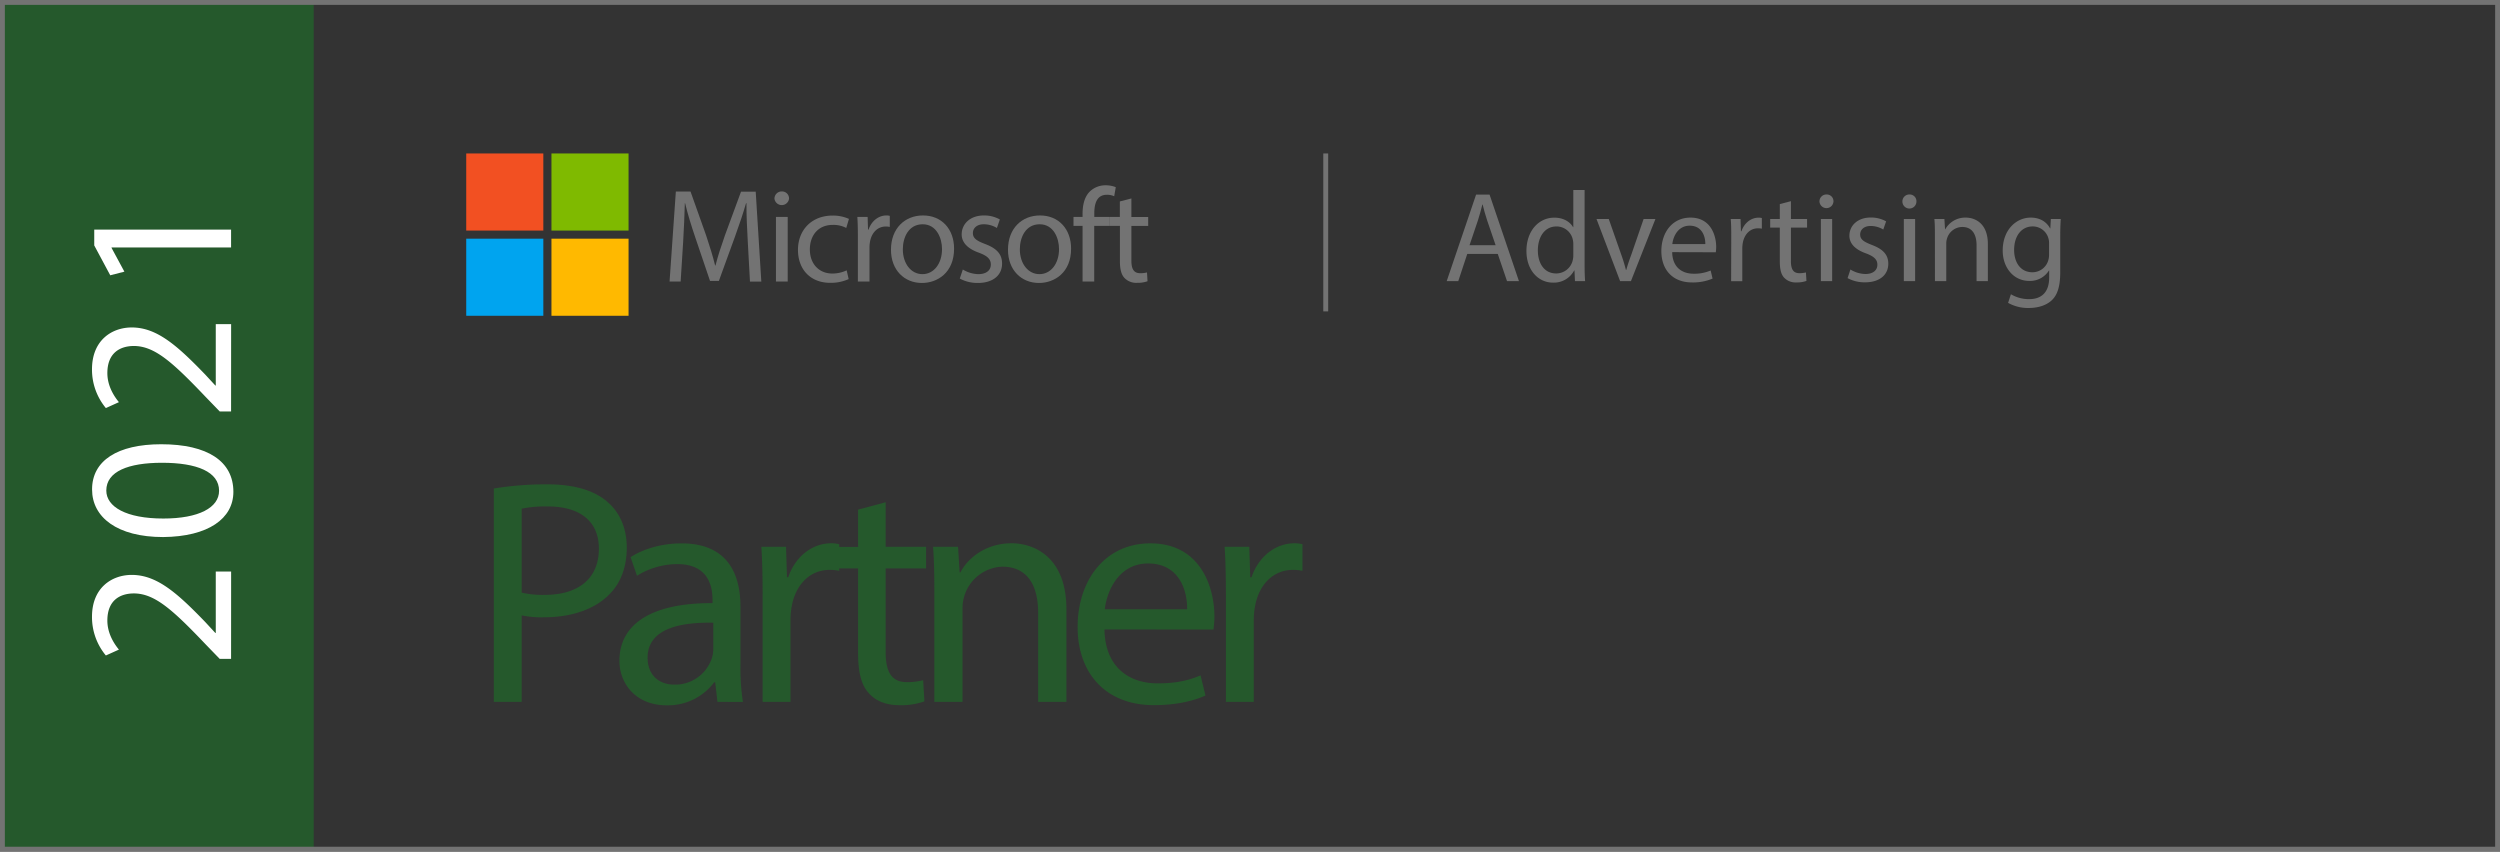 <svg xmlns="http://www.w3.org/2000/svg" viewBox="0 0 1020.43 347.58"><rect x="0" y="0" width="1020.43" height="347.58" fill="#333333" stroke="none"/><defs><style>.cls-1{fill:#25592c;}.cls-2{fill:#737373;}.cls-3,.cls-9{fill:none;stroke:#737373;stroke-miterlimit:10;}.cls-3{stroke-width:2px;}.cls-4{fill:#f25022;}.cls-5{fill:#7fba00;}.cls-6{fill:#00a4ef;}.cls-7{fill:#ffb900;}.cls-8{fill:#fff;}.cls-9{stroke-width:1.98px;}</style></defs><g id="Layer_2" data-name="Layer 2"><g id="Layer_1-2" data-name="Layer 1"><path class="cls-1" d="M201.56,199.39a132.39,132.39,0,0,1,21.84-1.7c11.24,0,19.48,2.62,24.71,7.32,4.84,4.19,7.72,10.6,7.72,18.44s-2.36,14.26-6.8,18.83c-6,6.41-15.82,9.68-26.94,9.68a39.32,39.32,0,0,1-9.15-.78v35.3H201.56Zm11.38,42.5a37.77,37.77,0,0,0,9.41.92c13.73,0,22.1-6.67,22.1-18.83,0-11.64-8.24-17.26-20.79-17.26a48,48,0,0,0-10.72.91Z"/><path class="cls-1" d="M292.84,286.48l-.91-8h-.4a23.56,23.56,0,0,1-19.35,9.41c-12.82,0-19.35-9-19.35-18.17,0-15.3,13.6-23.67,38-23.54V244.9c0-5.23-1.44-14.65-14.38-14.65A31.49,31.49,0,0,0,260,235l-2.62-7.58c5.23-3.4,12.82-5.63,20.79-5.63,19.36,0,24.07,13.21,24.07,25.9v23.66a89.54,89.54,0,0,0,1,15.17Zm-1.7-32.3c-12.55-.26-26.81,2-26.81,14.26,0,7.45,5,11,10.86,11a15.75,15.75,0,0,0,15.3-10.59,12.12,12.12,0,0,0,.65-3.66Z"/><path class="cls-1" d="M311.28,242.94c0-7.46-.13-13.86-.52-19.75h10.07l.39,12.42h.52c2.88-8.49,9.81-13.86,17.53-13.86a12.15,12.15,0,0,1,3.27.4V233a17.46,17.46,0,0,0-3.93-.39c-8.11,0-13.86,6.14-15.43,14.77a32.6,32.6,0,0,0-.52,5.37v33.73H311.28Z"/><path class="cls-1" d="M361.5,205v18.18H378V232H361.5v34.13c0,7.85,2.22,12.3,8.63,12.3a25.72,25.72,0,0,0,6.67-.79l.52,8.63a28.08,28.08,0,0,1-10.2,1.57c-5.36,0-9.68-1.7-12.42-4.84-3.27-3.4-4.45-9-4.45-16.47V232h-9.81v-8.76h9.81V208Z"/><path class="cls-1" d="M381.37,240.32c0-6.54-.13-11.9-.52-17.13h10.2l.65,10.46H392c3.13-6,10.46-11.9,20.92-11.9,8.76,0,22.36,5.23,22.36,26.94v37.79H423.74V250c0-10.2-3.79-18.7-14.64-18.7a16.9,16.9,0,0,0-16.22,17.13v38.05H381.37Z"/><path class="cls-1" d="M450.81,256.93c.27,15.56,10.2,22,21.71,22,8.24,0,13.21-1.44,17.52-3.27l2,8.24c-4.06,1.83-11,3.92-21.06,3.92-19.48,0-31.12-12.81-31.12-31.91s11.25-34.13,29.68-34.13c20.67,0,26.16,18.18,26.16,29.82a41.42,41.42,0,0,1-.4,5.36Zm33.74-8.24c.13-7.32-3-18.7-15.95-18.7-11.64,0-16.74,10.73-17.66,18.7Z"/><path class="cls-1" d="M500.38,242.94c0-7.46-.13-13.86-.53-19.75h10.07l.39,12.42h.53c2.88-8.49,9.81-13.86,17.52-13.86a12.1,12.1,0,0,1,3.27.4V233a17.37,17.37,0,0,0-3.92-.39c-8.11,0-13.86,6.14-15.43,14.77a32.54,32.54,0,0,0-.53,5.37v33.73H500.38Z"/><path class="cls-2" d="M598.89,103.65l-3.67,11.11H590.5l12-35.33H608l12,35.33h-4.87l-3.78-11.11Zm11.58-3.56L607,89.92c-.79-2.31-1.31-4.41-1.83-6.45h-.11c-.52,2.1-1.1,4.25-1.78,6.39l-3.46,10.23Z"/><path class="cls-2" d="M646.79,77.55v30.66c0,2.25.06,4.82.21,6.55h-4.14l-.21-4.4h-.1a9.39,9.39,0,0,1-8.65,5c-6.13,0-10.85-5.19-10.85-12.9,0-8.43,5.19-13.62,11.37-13.62,3.88,0,6.5,1.83,7.65,3.87h.11V77.55Zm-4.61,22.17a8,8,0,0,0-.21-1.94,6.78,6.78,0,0,0-6.66-5.35c-4.77,0-7.6,4.2-7.6,9.8,0,5.14,2.52,9.39,7.5,9.39a6.94,6.94,0,0,0,6.76-5.51,7.89,7.89,0,0,0,.21-2Z"/><path class="cls-2" d="M656.65,89.39l5,14.26a66.4,66.4,0,0,1,2,6.5h.16c.57-2.1,1.31-4.19,2.15-6.5l4.92-14.26h4.82l-10,25.37h-4.41l-9.64-25.37Z"/><path class="cls-2" d="M682.54,102.92c.1,6.23,4.09,8.8,8.7,8.8a16.73,16.73,0,0,0,7-1.31l.79,3.3a20.46,20.46,0,0,1-8.44,1.57c-7.81,0-12.47-5.13-12.47-12.78s4.5-13.68,11.89-13.68c8.28,0,10.49,7.28,10.49,12a18,18,0,0,1-.16,2.15Zm13.52-3.31c.05-2.93-1.21-7.49-6.39-7.49-4.67,0-6.71,4.3-7.08,7.49Z"/><path class="cls-2" d="M706.65,97.31c0-3,0-5.56-.21-7.92h4l.16,5h.21c1.15-3.4,3.93-5.55,7-5.55a5.27,5.27,0,0,1,1.32.15v4.35a7.37,7.37,0,0,0-1.58-.15c-3.25,0-5.55,2.46-6.18,5.92a12.43,12.43,0,0,0-.21,2.15v13.52h-4.56Z"/><path class="cls-2" d="M731,82.11v7.28h6.6V92.9H731v13.68c0,3.15.89,4.93,3.46,4.93a10.66,10.66,0,0,0,2.67-.31l.21,3.46a11.45,11.45,0,0,1-4.09.62,6.41,6.41,0,0,1-5-1.93c-1.31-1.37-1.78-3.62-1.78-6.61V92.9h-3.93V89.39h3.93V83.31Z"/><path class="cls-2" d="M748.37,82.26a2.86,2.86,0,0,1-5.71,0,2.81,2.81,0,0,1,2.88-2.88A2.74,2.74,0,0,1,748.37,82.26Zm-5.14,32.5V89.39h4.61v25.37Z"/><path class="cls-2" d="M755.29,110a12.08,12.08,0,0,0,6.08,1.84c3.35,0,4.92-1.68,4.92-3.78s-1.31-3.4-4.71-4.66c-4.56-1.63-6.71-4.14-6.71-7.18,0-4.09,3.3-7.44,8.75-7.44a12.67,12.67,0,0,1,6.24,1.57l-1.16,3.35a9.84,9.84,0,0,0-5.18-1.46c-2.73,0-4.25,1.57-4.25,3.45,0,2.1,1.52,3,4.82,4.3,4.4,1.68,6.66,3.88,6.66,7.66,0,4.45-3.46,7.59-9.49,7.59a14.58,14.58,0,0,1-7.13-1.72Z"/><path class="cls-2" d="M782.23,82.26a2.86,2.86,0,0,1-5.72,0,2.82,2.82,0,0,1,2.89-2.88A2.74,2.74,0,0,1,782.23,82.26Zm-5.14,32.5V89.39h4.61v25.37Z"/><path class="cls-2" d="M789.77,96.26c0-2.62,0-4.77-.21-6.87h4.09l.26,4.2H794a9.31,9.31,0,0,1,8.39-4.77c3.51,0,9,2.09,9,10.79v15.15h-4.61V100.14c0-4.09-1.52-7.5-5.87-7.5a6.56,6.56,0,0,0-6.19,4.72,6.63,6.63,0,0,0-.31,2.15v15.25h-4.62Z"/><path class="cls-2" d="M841.14,89.39c-.11,1.84-.21,3.88-.21,7v14.73c0,5.82-1.15,9.38-3.62,11.59s-6,3-9.22,3a16.4,16.4,0,0,1-8.44-2.1l1.15-3.51a14.31,14.31,0,0,0,7.45,2c4.71,0,8.17-2.46,8.17-8.86v-2.83h-.1a9.06,9.06,0,0,1-8.07,4.25c-6.29,0-10.8-5.35-10.8-12.37,0-8.6,5.61-13.47,11.42-13.47,4.41,0,6.82,2.3,7.92,4.4h.1l.21-3.83Zm-4.77,10a6.55,6.55,0,0,0-.26-2.09,6.64,6.64,0,0,0-6.45-4.88c-4.4,0-7.55,3.72-7.55,9.59,0,5,2.52,9.12,7.5,9.12a6.73,6.73,0,0,0,6.39-4.71,7.84,7.84,0,0,0,.37-2.47Z"/><line class="cls-3" x1="541.13" y1="62.64" x2="541.13" y2="127.1"/><path class="cls-2" d="M305.23,98.78c-.27-5.12-.6-11.27-.54-15.85h-.17c-1.25,4.3-2.77,8.88-4.62,13.94l-6.48,17.81h-3.6L283.89,97.2c-1.75-5.17-3.22-9.91-4.25-14.27h-.11c-.11,4.58-.38,10.73-.71,16.23l-1,15.74h-4.52l2.56-36.71h6L288.19,96c1.52,4.52,2.77,8.55,3.7,12.36h.16c.93-3.7,2.24-7.73,3.87-12.36l6.54-17.76h6l2.29,36.71h-4.63Z"/><path class="cls-2" d="M322.06,81.14a3,3,0,0,1-5.94,0,2.93,2.93,0,0,1,3-3A2.85,2.85,0,0,1,322.06,81.14Zm-5.34,33.76V88.54h4.8V114.9Z"/><path class="cls-2" d="M346.4,113.92a17.71,17.71,0,0,1-7.57,1.52c-7.95,0-13.12-5.39-13.12-13.45s5.55-14,14.16-14a15.88,15.88,0,0,1,6.64,1.36l-1.09,3.7a11.14,11.14,0,0,0-5.55-1.25c-6.05,0-9.31,4.46-9.31,10,0,6.09,3.92,9.85,9.15,9.85a13.59,13.59,0,0,0,5.88-1.31Z"/><path class="cls-2" d="M350.16,96.76c0-3.1-.05-5.77-.22-8.22h4.2l.16,5.18h.22c1.2-3.54,4.08-5.78,7.3-5.78a5.16,5.16,0,0,1,1.36.17v4.52a7.13,7.13,0,0,0-1.64-.17c-3.37,0-5.77,2.56-6.42,6.16a13.25,13.25,0,0,0-.22,2.23V114.9h-4.74Z"/><path class="cls-2" d="M389.43,101.5c0,9.75-6.76,14-13.13,14-7.13,0-12.63-5.23-12.63-13.56,0-8.82,5.77-14,13.07-14C384.31,87.94,389.43,93.44,389.43,101.5Zm-20.92.28c0,5.77,3.33,10.12,8,10.12s8-4.3,8-10.23c0-4.47-2.24-10.13-7.9-10.13S368.51,96.76,368.51,101.78Z"/><path class="cls-2" d="M393,110a12.59,12.59,0,0,0,6.31,1.9c3.49,0,5.12-1.74,5.12-3.92s-1.36-3.54-4.9-4.84c-4.74-1.69-7-4.31-7-7.46,0-4.25,3.43-7.74,9.1-7.74a13.08,13.08,0,0,1,6.48,1.64l-1.2,3.48a10.31,10.31,0,0,0-5.39-1.52c-2.83,0-4.41,1.63-4.41,3.59,0,2.18,1.58,3.16,5,4.47,4.57,1.74,6.91,4,6.91,8,0,4.63-3.59,7.89-9.85,7.89a15,15,0,0,1-7.41-1.79Z"/><path class="cls-2" d="M437.19,101.5c0,9.75-6.76,14-13.13,14-7.13,0-12.63-5.23-12.63-13.56,0-8.82,5.77-14,13.07-14C432.07,87.94,437.19,93.44,437.19,101.5Zm-20.92.28c0,5.77,3.33,10.12,8,10.12s8-4.3,8-10.23c0-4.47-2.24-10.13-7.9-10.13S416.27,96.76,416.27,101.78Z"/><path class="cls-2" d="M441.87,114.9V92.19h-3.7V88.54h3.7V87.29c0-3.7.82-7.08,3.05-9.2a9.15,9.15,0,0,1,6.43-2.46,11.06,11.06,0,0,1,4.08.77l-.65,3.7a7.12,7.12,0,0,0-3-.6c-4.09,0-5.12,3.6-5.12,7.63v1.41H453v3.65h-6.37V114.9Z"/><path class="cls-2" d="M461.8,81v7.57h6.86v3.65H461.8V106.4c0,3.27.93,5.12,3.6,5.12a10.83,10.83,0,0,0,2.77-.32l.22,3.59a11.73,11.73,0,0,1-4.25.65,6.62,6.62,0,0,1-5.17-2c-1.36-1.42-1.85-3.76-1.85-6.86V92.19H453V88.54h4.09V82.22Z"/><rect class="cls-4" x="190.3" y="62.64" width="31.47" height="31.47"/><rect class="cls-5" x="225.09" y="62.64" width="31.47" height="31.47"/><rect class="cls-6" x="190.3" y="97.42" width="31.47" height="31.47"/><rect class="cls-7" x="225.09" y="97.42" width="31.47" height="31.47"/><rect class="cls-1" x="0.99" y="0.99" width="127.06" height="345.6"/><path class="cls-8" d="M94.32,268.94H89.68L83.93,263c-13.57-14.26-20.79-20.7-29.21-20.78-5.67,0-10.9,2.74-10.9,11.08,0,5.06,2.57,9.27,4.72,11.85l-5.33,2.4a24.5,24.5,0,0,1-5.66-15.8c0-12,8.24-17.09,16.23-17.09,10.31,0,18.64,7.47,30,19.24l4.12,4.46h.17V233.29h6.27Z"/><path class="cls-8" d="M65.8,181.33c19,0,29.46,7,29.46,19.42,0,10.9-10.22,18.29-28.68,18.46-18.73,0-29-8.07-29-19.41C37.55,188,48,181.33,65.8,181.33Zm.86,30.32c14.52,0,22.76-4.46,22.76-11.33,0-7.73-9-11.43-23.27-11.43-13.75,0-22.76,3.52-22.76,11.34C43.39,206.84,51.46,211.65,66.66,211.65Z"/><path class="cls-8" d="M94.32,167.94H89.68L83.93,162c-13.57-14.25-20.79-20.7-29.21-20.78-5.67,0-10.9,2.75-10.9,11.08,0,5.06,2.57,9.27,4.72,11.85l-5.33,2.41a24.54,24.54,0,0,1-5.66-15.81c0-12,8.24-17.09,16.23-17.09,10.31,0,18.64,7.47,30,19.24l4.12,4.46h.17V132.29h6.27Z"/><path class="cls-8" d="M45.53,101v.18l5.24,9.7L45,112.37l-6.53-12.19V93.73H94.32V101Z"/><rect class="cls-9" x="0.99" y="0.99" width="1018.45" height="345.6"/></g></g></svg>